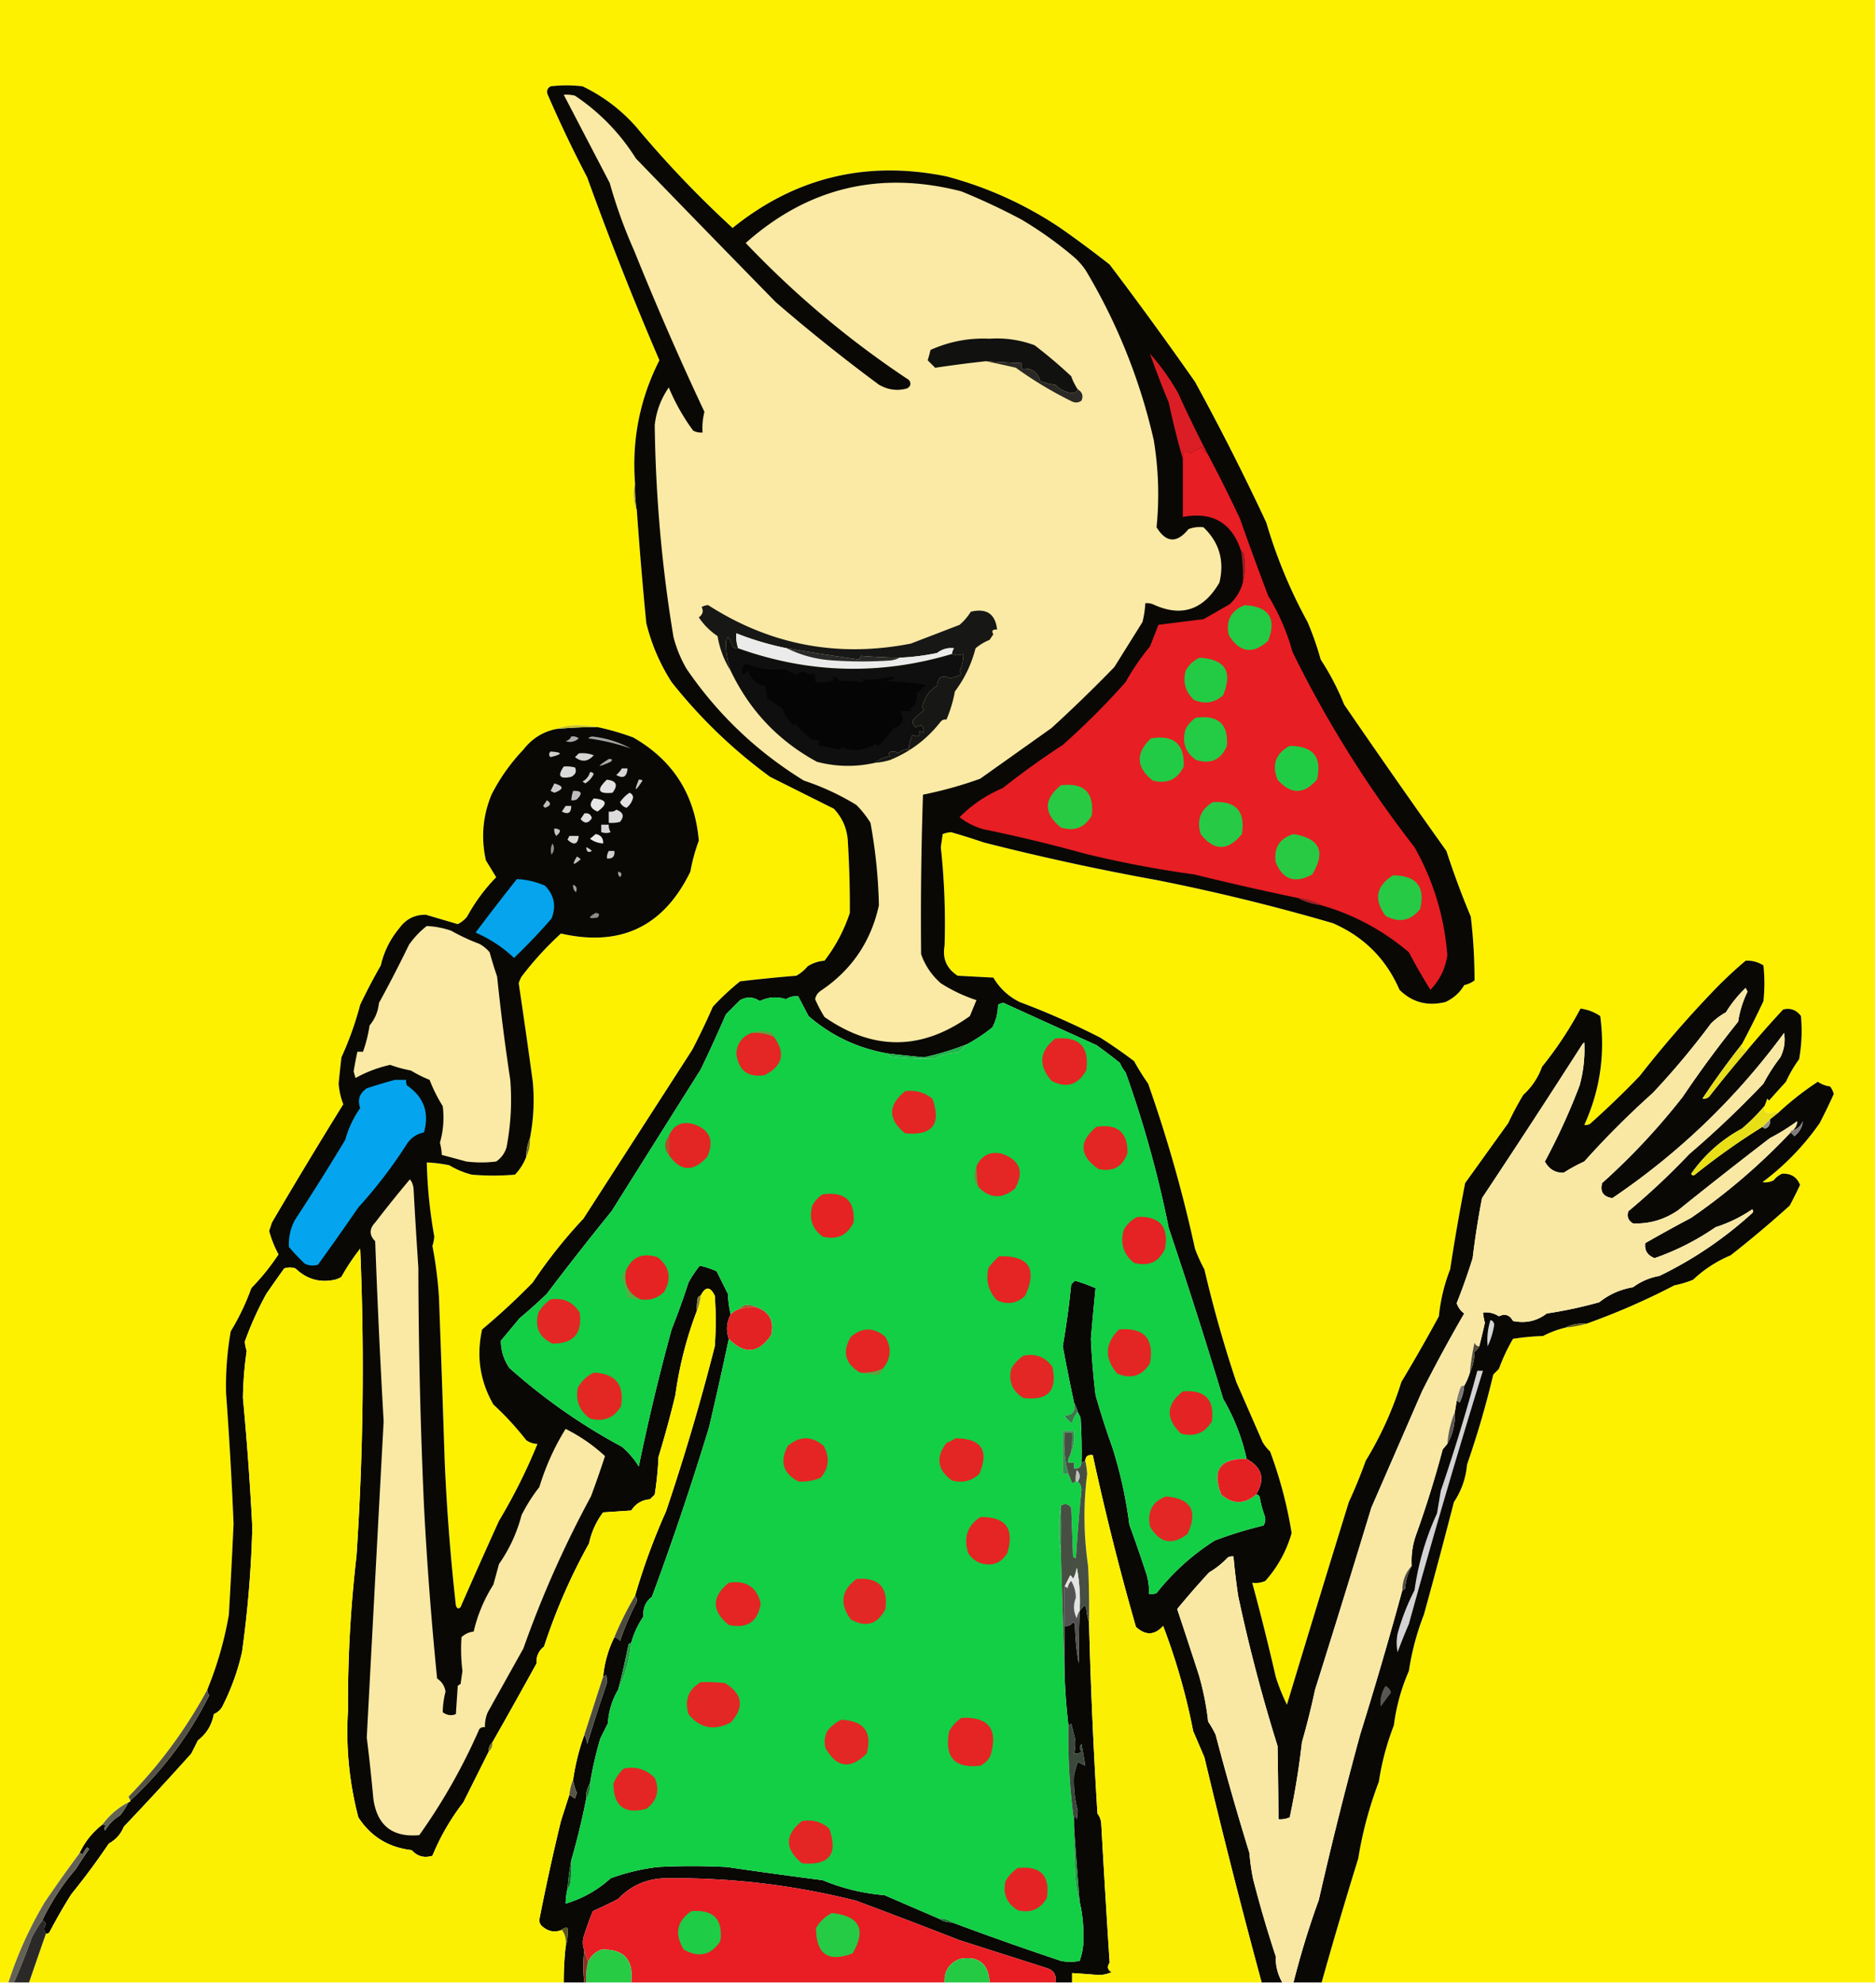 <svg xmlns="http://www.w3.org/2000/svg" width="1000" height="1057" style="shape-rendering:geometricPrecision;text-rendering:geometricPrecision;image-rendering:optimizeQuality;fill-rule:evenodd;clip-rule:evenodd"><path fill="#fdf100" d="M-.5-.5h1000v1057h-295c6.18-22.05 12.68-44.05 19.5-66 2.251-14 5.917-27.667 11-41a139.925 139.925 0 0 1 8-30 104.862 104.862 0 0 1 8-29c1.568-10.379 4.235-20.379 8-30a3548.658 3548.658 0 0 0 16-60c4.038-6.075 6.371-12.741 7-20a494.583 494.583 0 0 0 14-48l3-3a97.247 97.247 0 0 1 7.5-16 130.373 130.373 0 0 1 16-1.5 52.334 52.334 0 0 1 12-4.5c3.86-.308 7.526-.975 11-2a372.197 372.197 0 0 0 47-20.5 56.087 56.087 0 0 0 10-3 66.16 66.16 0 0 1 20-13 601.232 601.232 0 0 0 31.5-26.5 243.002 243.002 0 0 0 5.5-11c-1.628-4.197-4.794-6.197-9.5-6-1.775.77-3.275 1.937-4.5 3.5-1.947.991-3.947 1.325-6 1 11.899-8.898 22.066-19.398 30.5-31.5a331.732 331.732 0 0 0 7.5-15.5 11.295 11.295 0 0 0-2-4 14.293 14.293 0 0 1-6.5-2.5 158.778 158.778 0 0 0-20.5 16 45.296 45.296 0 0 1-7 .5c-.837-1.011-1.17-2.178-1-3.5a28.208 28.208 0 0 0 1.5-4l1 1a740.57 740.57 0 0 1 9-10 67.876 67.876 0 0 1 7-12 85.34 85.34 0 0 0 1-23c-2.412-3.292-5.579-4.459-9.5-3.5a557.549 557.549 0 0 0-19 21.5c-2 0-3-1-3-3a500.452 500.452 0 0 0 11.5-23 90.455 90.455 0 0 0 0-19c-2.938-1.859-6.105-2.692-9.5-2.5a227.331 227.331 0 0 0-18.5 17.5 594.897 594.897 0 0 0-38 44 477.018 477.018 0 0 1-26.5 25.5 4.934 4.934 0 0 1-3 .5c8.377-18.32 11.211-37.653 8.5-58-3.149-2.137-6.649-3.47-10.5-4a193.04 193.04 0 0 1-20.5 31c-2.081 5.827-5.414 10.827-10 15a160.272 160.272 0 0 0-8 15l-23 32a1089.319 1089.319 0 0 0-8 46 93.889 93.889 0 0 0-6 25 914.677 914.677 0 0 1-20 35 186.317 186.317 0 0 1-19 42 267.77 267.77 0 0 1-9 22 15539.006 15539.006 0 0 0-33 108 105.816 105.816 0 0 1-6-15 1317.57 1317.57 0 0 0-12.5-50 13.116 13.116 0 0 0 7-1c6.603-7.436 11.269-15.936 14-25.5-2.376-14.81-6.21-29.31-11.5-43.5a21.274 21.274 0 0 1-4-5c-4.67-10.68-9.336-21.346-14-32a665.487 665.487 0 0 1-17-60 82.239 82.239 0 0 1-5-11 738.224 738.224 0 0 0-25-88 131.724 131.724 0 0 1-7.5-12 265.4 265.4 0 0 0-18-12.5 410.683 410.683 0 0 0-43-19c-5.975-2.977-10.642-7.31-14-13l-19-1c-5.887-3.775-8.221-9.108-7-16a376.998 376.998 0 0 0-2-52.5l1-7a14.985 14.985 0 0 1 4.5-1 359.492 359.492 0 0 1 17.5 5.5 1349.167 1349.167 0 0 0 92 20 1092.097 1092.097 0 0 1 94 23c16.526 7.192 28.359 19.026 35.5 35.5 6.755 6.685 14.922 8.852 24.5 6.5 4.357-2.031 7.69-5.031 10-9a14.444 14.444 0 0 0 5.5-2.5 290.76 290.76 0 0 0-2-34 455.848 455.848 0 0 1-13-35 5375.525 5375.525 0 0 1-54.5-78 137.042 137.042 0 0 0-12.5-24 162.017 162.017 0 0 0-7-20c-9.202-16.757-16.536-34.424-22-53a1316.208 1316.208 0 0 0-38-75 2087.248 2087.248 0 0 0-45.5-62.5 599.35 599.35 0 0 0-27-20c-18.615-12.334-38.615-21.334-60-27-42.575-8.644-80.575.522-114 27.5-18.489-16.983-35.655-34.983-51.5-54-8.105-9.117-17.605-16.284-28.5-21.5a72.496 72.496 0 0 0-17 0c-1.783 1.066-2.283 2.566-1.5 4.5a663.266 663.266 0 0 0 21 44 1748.556 1748.556 0 0 0 38.5 97.5c-10.421 20.534-14.754 42.367-13 65.5-1.326 5.079-.993 10.079 1 15a2183.385 2183.385 0 0 0 5 59.5c2.745 11.23 7.245 21.73 13.5 31.5 15.19 19.189 32.69 36.022 52.5 50.5l34 17c4.832 5.151 7.332 11.317 7.5 18.5a562.83 562.83 0 0 1 1 37c-3.065 9.297-7.565 17.797-13.5 25.5a19.24 19.24 0 0 0-9 3 21.53 21.53 0 0 1-6 5 795.555 795.555 0 0 0-30 3 138.27 138.27 0 0 0-14.5 13.5 366.729 366.729 0 0 1-11 23l-58 90a260.702 260.702 0 0 0-27 34 363.661 363.661 0 0 1-27 25c-3.163 14.17-1.163 27.504 6 40a156.547 156.547 0 0 1 17.5 19 10.776 10.776 0 0 0 6 2 298.987 298.987 0 0 1-20.5 41 4007.022 4007.022 0 0 0-20.5 46c-1.131 1.104-1.965.771-2.5-1a1105.746 1105.746 0 0 1-6-78c-.939-28.67-1.939-57.336-3-86a217.542 217.542 0 0 0-3.5-27.5 22.956 22.956 0 0 0 1-5 256.826 256.826 0 0 1-4-39.5c4.034.172 8.034.672 12 1.5a44.44 44.44 0 0 0 12 5c7.667.667 15.333.667 23 0 2.622-2.736 4.622-5.903 6-9.5 1.511-3.044 2.178-6.378 2-10 1.919-9.874 2.419-19.874 1.5-30a4117.498 4117.498 0 0 0-7.5-52.5 16.2 16.2 0 0 1 1.5-3.5 172.576 172.576 0 0 1 21-23c31.8 7.266 54.8-3.734 69-33a96.303 96.303 0 0 1 4.5-16.5c-2.083-24.513-13.75-42.846-35-55a135.37 135.37 0 0 0-19-5.5c-3.484-.665-7.151-.999-11-1-4.065.011-7.732.678-11 2-7.171 1.504-13.005 5.171-17.5 11a101.173 101.173 0 0 0-17 24c-4.667 11.332-5.667 22.999-3 35l5.5 9a95.535 95.535 0 0 0-15.5 21c-1.389 1.727-3.056 3.061-5 4-5.68-1.67-11.347-3.336-17-5-5.885-.058-10.551 2.276-14 7-4.943 5.887-8.277 12.553-10 20a314.81 314.81 0 0 0-11 21 175.25 175.25 0 0 1-10 28 887.86 887.86 0 0 0-1.5 14c.335 3.927 1.168 7.594 2.5 11a2996.397 2996.397 0 0 0-38 63l-1.5 4.5a57.348 57.348 0 0 0 5 12.5c-4.206 6.387-9.04 12.387-14.5 18-2.917 8.115-6.583 15.782-11 23a167.844 167.844 0 0 0-2.5 33 2144.491 2144.491 0 0 1 4 69.5 3720.896 3720.896 0 0 1-2.5 48.5c-2.392 13.828-6.226 27.161-11.5 40-11.295 20.892-25.295 39.892-42 57 .363.683.696 1.35 1 2 0 .667-.333 1-1 1-5.516 2.837-10.182 6.837-14 12-5.2 4.079-9.2 9.079-12 15a800.595 800.595 0 0 0-18.5 26 207.59 207.59 0 0 0-19.5 43h-5V-.5Z" style="opacity:1"/><path fill="#090805" d="M928.5 556.5a446.589 446.589 0 0 0-21 29c1.322.17 2.489-.163 3.5-1a774.558 774.558 0 0 1 20.5-25 557.549 557.549 0 0 1 19-21.5c3.921-.959 7.088.208 9.5 3.5a85.34 85.34 0 0 1-1 23 67.876 67.876 0 0 0-7 12 740.57 740.57 0 0 0-9 10l-1-1a28.208 28.208 0 0 1-1.5 4 102.101 102.101 0 0 1-12 12c-10.883 5.883-19.883 13.883-27 24 .502 1.021 1.168 1.188 2 .5a366.373 366.373 0 0 1 36-25.5c.813 1.153 1.813 1.153 3 0 .929-1.189 1.262-2.522 1-4l5-4a158.778 158.778 0 0 1 20.5-16 14.293 14.293 0 0 0 6.5 2.5 11.295 11.295 0 0 1 2 4 331.732 331.732 0 0 1-7.5 15.5c-8.434 12.102-18.601 22.602-30.5 31.5 2.053.325 4.053-.009 6-1 1.225-1.563 2.725-2.73 4.5-3.5 4.706-.197 7.872 1.803 9.5 6a243.002 243.002 0 0 1-5.5 11 601.232 601.232 0 0 1-31.5 26.5 66.16 66.16 0 0 0-20 13 56.087 56.087 0 0 1-10 3 372.197 372.197 0 0 1-47 20.5c-3.989-.384-7.655.283-11 2a52.334 52.334 0 0 0-12 4.5c-5.364.171-10.698.671-16 1.5a97.247 97.247 0 0 0-7.5 16l-3 3a494.583 494.583 0 0 1-14 48c-.629 7.259-2.962 13.925-7 20a3548.658 3548.658 0 0 1-16 60c-3.765 9.621-6.432 19.621-8 30a104.862 104.862 0 0 0-8 29 139.925 139.925 0 0 0-8 30 207.094 207.094 0 0 0-11 41c-6.82 21.95-13.32 43.95-19.5 66h-15c3.76-14.9 8.26-29.57 13.5-44a2119.885 2119.885 0 0 1 22-88 2236.952 2236.952 0 0 0 22.5-77c.617-.111 1.117-.444 1.5-1 .311-4.278 1.477-8.278 3.5-12-.348-5.862.485-11.528 2.5-17a554.578 554.578 0 0 0 14-45 81.316 81.316 0 0 1 2.5-3c2.938-5.177 4.271-10.843 4-17l1-6c.617.111 1.117.444 1.5 1a23.91 23.91 0 0 0 2.5-9 32.508 32.508 0 0 0 3-7c1.559-3.368 2.392-7.035 2.5-11a10.515 10.515 0 0 0 2.5-3 345.099 345.099 0 0 0 3-12.5 47.499 47.499 0 0 1-1-5.5c3.12-.344 5.953.323 8.5 2 3.231-1.59 5.731-.757 7.5 2.5 6.698 1.385 12.698.052 18-4a230.742 230.742 0 0 0 28-6c5.265-4.204 11.265-6.871 18-8 4.244-3.126 8.911-5.126 14-6 18.098-8.758 34.598-19.925 49.5-33.5.667-.667.667-1.333 0-2a75.593 75.593 0 0 1-19.5 9.5 135.613 135.613 0 0 1-32.5 16.5c-3.819-1.457-5.486-4.124-5-8a852.33 852.33 0 0 1 24.5-13.5 331.59 331.59 0 0 0 53-45.5 31.147 31.147 0 0 1 2 2c2.69-2.145 4.19-4.811 4.5-8-1.076 2.579-2.909 4.246-5.5 5 1.609-1.398 2.442-3.065 2.5-5a108.063 108.063 0 0 1-14.5 9 2714.308 2714.308 0 0 0-49 38.5c-7.319 4.999-15.319 7.332-24 7-2.587-1.525-3.42-3.692-2.5-6.5a379.273 379.273 0 0 0 32.5-30.5 522.016 522.016 0 0 0 39.5-37.5 97.042 97.042 0 0 1 9-14c2.067-4.139 2.734-8.473 2-13-25.479 34.648-55.979 63.981-91.5 88-4.853-.675-6.687-3.342-5.5-8a355.405 355.405 0 0 0 43-46 584.537 584.537 0 0 1 29.5-40 55.927 55.927 0 0 1 5-16l-1-2a66.057 66.057 0 0 0-10.5 13 35.916 35.916 0 0 0-8 6 421.82 421.82 0 0 1-31 37 471.49 471.49 0 0 0-36.5 36.5 87.45 87.45 0 0 0-11 6c-4.481.087-7.814-1.913-10-6a342.729 342.729 0 0 0 18.5-40.5c2.08-7.628 2.913-15.294 2.5-23l-1 1a5749.21 5749.21 0 0 1-53.5 82 445.754 445.754 0 0 0-5 32 342.175 342.175 0 0 1-8.5 24c.745 2.247 2.078 4.081 4 5.5a823.392 823.392 0 0 0-22.5 41.5 67197.466 67197.466 0 0 1-27 62 10701.265 10701.265 0 0 1-30 97 429.706 429.706 0 0 1-7 28 421.95 421.95 0 0 1-6.5 40 11.988 11.988 0 0 1-6 1 3788.878 3788.878 0 0 0-.5-39 881.44 881.44 0 0 1-21-80 353.3 353.3 0 0 1-2.5-21 4.934 4.934 0 0 0-3 .5 45.538 45.538 0 0 1-10 8 458.241 458.241 0 0 0-17 19.5 4315.188 4315.188 0 0 1 11.5 35 145.38 145.38 0 0 1 5 25 51.775 51.775 0 0 1 4 7 1496.127 1496.127 0 0 0 18 63c.375 4.71 1.042 9.377 2 14a626.55 626.55 0 0 0 12 41c-.096 5.04 1.071 9.71 3.5 14h-11a3949.66 3949.66 0 0 1-30.5-120 6401.593 6401.593 0 0 1-6-14 336.687 336.687 0 0 0-16-56c-4.535 5.067-9.368 5.234-14.5.5a1411.66 1411.66 0 0 1-23-91.5c-2.473-.412-3.806.588-4 3l-2 1c.166-8.007 0-16.007-.5-24l-1.5-3a26.335 26.335 0 0 0-2-5 1341.417 1341.417 0 0 1-6-30 447.36 447.36 0 0 0 4.5-33l2-2a94.059 94.059 0 0 1 11 4 1534.083 1534.083 0 0 0-2.5 27 400.666 400.666 0 0 0 2.5 30 419.645 419.645 0 0 0 9 28 234.102 234.102 0 0 1 9 41 899.235 899.235 0 0 1 9 26 33.724 33.724 0 0 1 1.5 11 8.43 8.43 0 0 0 4-.5c8.763-11.097 19.096-20.431 31-28a215.736 215.736 0 0 1 26-8c1.076-1.726 1.243-3.559.5-5.5a58.03 58.03 0 0 1-2.5-9.5c-.336-1.03-1.003-1.53-2-1.5 5.037-8.121 3.37-14.455-5-19a109.01 109.01 0 0 0-12.5-32 2928.172 2928.172 0 0 0-29-91 592.643 592.643 0 0 0-23-83 18.924 18.924 0 0 1-3-5 272.332 272.332 0 0 0-12.5-9.5 18263.338 18263.338 0 0 1-49.5-22.5 6.293 6.293 0 0 0-3 1c-.031 4.268-1.031 8.268-3 12a86.303 86.303 0 0 1-13.5 9 153.464 153.464 0 0 1-23 7 1089.26 1089.26 0 0 1-19-2c-16.092-2.744-30.258-9.411-42.5-20-1.83-3.482-3.664-6.982-5.5-10.5-2.283-.291-4.45.209-6.5 1.5-4.857-1.495-9.524-1.162-14 1-3.384-2.275-6.884-2.441-10.5-.5l-7.5 7.5a840.996 840.996 0 0 1-13.5 29.5 71960.79 71960.79 0 0 0-47.5 75.5 1652.277 1652.277 0 0 0-34.5 44 266.138 266.138 0 0 1-14.5 13l-10 12c.029 5.281 1.529 10.114 4.5 14.5 18.404 16.425 38.404 30.425 60 42a44.888 44.888 0 0 1 9 10.5 1162.449 1162.449 0 0 1 17.5-73 405.485 405.485 0 0 0 9-25 63.171 63.171 0 0 1 6-9 45.864 45.864 0 0 1 9 3l6 12c.177 3.856.677 7.523 1.5 11-2.226 4.154-2.559 8.487-1 13a2327.47 2327.47 0 0 1-10.5 47c-9.378 30.79-19.545 60.957-30.5 90.5-3.392 2.583-4.892 6.083-4.5 10.5a44.754 44.754 0 0 0-6.5 14c-.617.111-1.117.444-1.5 1a384.847 384.847 0 0 1-5.5 24c-3.201 5.416-5.035 11.416-5.5 18-1.327 2.631-2.66 5.298-4 8a195.133 195.133 0 0 0-5.5 24c-1.54 2.338-2.206 5.005-2 8a397.447 397.447 0 0 1-8 33 150.75 150.75 0 0 0-2 15 41.531 41.531 0 0 0-1 8c9.003-2.67 17.003-7.17 24-13.5 8.037-2.955 16.37-4.955 25-6a342.33 342.33 0 0 1 37 0 3007.486 3007.486 0 0 0 51 7c10.538 4.38 21.538 7.05 33 8 9.733 4.2 19.4 8.37 29 12.5 2.015 1.42 4.348 2.09 7 2a1790.943 1790.943 0 0 0 58 20.5c3.333.67 6.667.67 10 0 1.546-4.31 2.213-8.81 2-13.5.063-6.1-.604-12.1-2-18a2388.775 2388.775 0 0 1-3-40v-3c-.087-3.098.413-3.432 1.5-1l.5-4.5c-1.673-6.311-2.34-12.644-2-19a64.973 64.973 0 0 1 2-7l4 2c-.636-3.79-1.303-7.623-2-11.5-1.145 1.276-1.145 2.609 0 4-1.189.929-2.522 1.262-4 1 .953-3.577.953-6.91 0-10l-1.5-6c-.383.556-.883.889-1.5 1a338.963 338.963 0 0 1-2-26v-27c1.951.273 3.451-.393 4.5-2l1 1c.114 7.079.781 14.079 2 21-.02-9.473.147-18.806.5-28a81.316 81.316 0 0 0 2.5-3l1 1c.183 2.865.683 5.531 1.5 8a2822.689 2822.689 0 0 0 4.5 102c1.117 1.449 1.784 3.116 2 5a7838.187 7838.187 0 0 0 4.5 74.5c-1.473 2.09-1.14 3.76 1 5-2.3 1.11-4.8 1.61-7.5 1.5-4.502-.38-9.002-.71-13.5-1v5h-9c.775-3.68-.559-6.18-4-7.5l-47-15a3745.728 3745.728 0 0 0-55-21c-33.931-8.56-68.265-12.56-103-12-9.474.48-17.474 4.15-24 11a248.505 248.505 0 0 1-13.5 6.5c-1.853 4.56-3.52 9.22-5 14-.556 2.38-.39 4.72.5 7a62.36 62.36 0 0 0 0 17h-11c-.024-6.36.31-12.69 1-19 .979-3.12 1.313-6.46 1-10-1.291-.24-2.291.1-3 1-3.569 1.45-6.903.95-10-1.5-1.394-.96-2.061-2.29-2-4a1194.934 1194.934 0 0 1 11.5-52.5c1.519-4.774 3.019-9.441 4.5-14 .982.641 1.982 1.307 3 2l1-3a28.156 28.156 0 0 1-2-7c1.193-8.302 3.193-16.302 6-24 .802 1.452 1.302 3.118 1.5 5a833.829 833.829 0 0 1 10-31c.667-2 .667-4 0-6-.383.556-.883.889-1.5 1 .757-7.517 2.757-14.517 6-21 1.235.221 2.235.888 3 2a146.519 146.519 0 0 1 8.5-20c.765-1.566.598-2.899-.5-4a346.223 346.223 0 0 1 16.5-45 1203.413 1203.413 0 0 0 26-88c.667-9 .667-18 0-27-2.455-5.02-4.955-5.02-7.5 0-.617.111-1.117.444-1.5 1a24.935 24.935 0 0 0-.5 7c-5.518 14.431-9.351 29.431-11.5 45a566.58 566.58 0 0 1-9 33 177.217 177.217 0 0 1-2 20l-2.5 2.5c-4.35.359-7.684 2.359-10 6l-15 1c-3.697 4.898-6.197 10.398-7.5 16.5-9.718 17.454-17.718 35.787-24 55-2.887 2.252-4.22 5.252-4 9a3323.988 3323.988 0 0 1-23.5 42c-1.431 1.28-2.098 2.947-2 5l-13.5 27c-6.813 8.814-12.313 18.314-16.5 28.5-4.4 1.336-8.066.336-11-3-12.365-1.401-21.865-7.234-28.5-17.5-4.865-18.648-6.699-37.648-5.5-57a675.62 675.62 0 0 1 4.5-82 1498.119 1498.119 0 0 0 2-164 110.554 110.554 0 0 0-10 15 11.333 11.333 0 0 1-3.5 1.5c-7.967 1.762-14.967-.238-21-6-2-.667-4-.667-6 0a706.135 706.135 0 0 0-9.5 13.5 174.407 174.407 0 0 0-11.5 25.5 22.956 22.956 0 0 0 1 5 189.68 189.68 0 0 0-2 25 1607.74 1607.74 0 0 1 5 69 588.054 588.054 0 0 1-5.5 66.5 123.257 123.257 0 0 1-10 28c-1 2.333-2.667 4-5 5-1.073 5.827-3.907 10.493-8.5 14l-3.5 7a1745.226 1745.226 0 0 1-36 39c-1.584 3.919-4.25 6.919-8 9a377.594 377.594 0 0 1-20 27 291.58 291.58 0 0 0-11.5 20c-.457.8-1.124 1.13-2 1-1.235-1.52-1.235-3.18 0-5-.355-1.02-1.022-1.69-2-2 5.087-10.43 11.087-19.6 18-27.5a175.922 175.922 0 0 1 7-10.5l-1-1a12.412 12.412 0 0 0-2.5 4c-.383-.556-.883-.889-1.5-1 2.8-5.921 6.8-10.921 12-15a2.429 2.429 0 0 1 2 .5c-.95.718-1.117 1.551-.5 2.5 2-3.333 4.667-6 8-8a43.87 43.87 0 0 0 4.5-7c.667 0 1-.333 1-1 17.412-16.082 31.412-34.749 42-56a5.576 5.576 0 0 1-1-3c5.274-12.839 9.108-26.172 11.5-40a3720.896 3720.896 0 0 0 2.5-48.5 2144.491 2144.491 0 0 0-4-69.5 167.844 167.844 0 0 1 2.5-33c4.417-7.218 8.083-14.885 11-23 5.46-5.613 10.294-11.613 14.5-18a57.348 57.348 0 0 1-5-12.5l1.5-4.5a2996.397 2996.397 0 0 1 38-63c-1.332-3.406-2.165-7.073-2.5-11a887.86 887.86 0 0 1 1.5-14 175.25 175.25 0 0 0 10-28 314.81 314.81 0 0 1 11-21c1.723-7.447 5.057-14.113 10-20 3.449-4.724 8.115-7.058 14-7 5.653 1.664 11.32 3.33 17 5 1.944-.939 3.611-2.273 5-4a95.535 95.535 0 0 1 15.5-21l-5.5-9c-2.667-12.001-1.667-23.668 3-35a101.173 101.173 0 0 1 17-24c4.495-5.829 10.329-9.496 17.5-11a228.111 228.111 0 0 1 22-1 135.37 135.37 0 0 1 19 5.5c21.25 12.154 32.917 30.487 35 55a96.303 96.303 0 0 0-4.5 16.5c-14.2 29.266-37.2 40.266-69 33a172.576 172.576 0 0 0-21 23 16.2 16.2 0 0 0-1.5 3.5 4117.498 4117.498 0 0 1 7.5 52.5c.919 10.126.419 20.126-1.5 30-1.285 3.089-1.951 6.422-2 10-1.378 3.597-3.378 6.764-6 9.5-7.667.667-15.333.667-23 0a44.44 44.44 0 0 1-12-5 74.058 74.058 0 0 0-12-1.5 256.826 256.826 0 0 0 4 39.5 22.956 22.956 0 0 1-1 5 217.542 217.542 0 0 1 3.5 27.5c1.061 28.664 2.061 57.33 3 86a1105.746 1105.746 0 0 0 6 78c.535 1.771 1.369 2.104 2.5 1a4007.022 4007.022 0 0 1 20.5-46 298.987 298.987 0 0 0 20.5-41 10.776 10.776 0 0 1-6-2 156.547 156.547 0 0 0-17.5-19c-7.163-12.496-9.163-25.83-6-40a363.661 363.661 0 0 0 27-25 260.702 260.702 0 0 1 27-34l58-90a366.729 366.729 0 0 0 11-23 138.27 138.27 0 0 1 14.5-13.5 795.555 795.555 0 0 1 30-3 21.53 21.53 0 0 0 6-5 19.24 19.24 0 0 1 9-3c5.935-7.703 10.435-16.203 13.5-25.5a562.83 562.83 0 0 0-1-37c-.168-7.183-2.668-13.349-7.5-18.5l-34-17c-19.81-14.478-37.31-31.311-52.5-50.5-6.255-9.77-10.755-20.27-13.5-31.5a2183.385 2183.385 0 0 1-5-59.5c-.877-5.041-1.21-10.041-1-15-1.754-23.133 2.579-44.966 13-65.5A1748.556 1748.556 0 0 1 313 94.5a663.266 663.266 0 0 1-21-44c-.783-1.934-.283-3.434 1.5-4.5a72.496 72.496 0 0 1 17 0c10.895 5.216 20.395 12.383 28.5 21.5 15.845 19.017 33.011 37.017 51.5 54 33.425-26.978 71.425-36.144 114-27.5 21.385 5.666 41.385 14.666 60 27a599.35 599.35 0 0 1 27 20 2087.248 2087.248 0 0 1 45.5 62.5 1316.208 1316.208 0 0 1 38 75c5.464 18.576 12.798 36.243 22 53a162.017 162.017 0 0 1 7 20 137.042 137.042 0 0 1 12.5 24 5375.525 5375.525 0 0 0 54.5 78 455.848 455.848 0 0 0 13 35 290.76 290.76 0 0 1 2 34 14.444 14.444 0 0 1-5.5 2.5c-2.31 3.969-5.643 6.969-10 9-9.578 2.352-17.745.185-24.5-6.5-7.141-16.474-18.974-28.308-35.5-35.5a1092.097 1092.097 0 0 0-94-23 1349.167 1349.167 0 0 1-92-20 359.492 359.492 0 0 0-17.5-5.5 14.985 14.985 0 0 0-4.5 1l-1 7a376.998 376.998 0 0 1 2 52.5c-1.221 6.892 1.113 12.225 7 16l19 1c3.358 5.69 8.025 10.023 14 13a410.683 410.683 0 0 1 43 19 265.4 265.4 0 0 1 18 12.5 131.724 131.724 0 0 0 7.5 12 738.224 738.224 0 0 1 25 88 82.239 82.239 0 0 0 5 11 665.487 665.487 0 0 0 17 60c4.664 10.654 9.33 21.32 14 32a21.274 21.274 0 0 0 4 5c5.29 14.19 9.124 28.69 11.5 43.5-2.731 9.564-7.397 18.064-14 25.5a13.116 13.116 0 0 1-7 1 1317.57 1317.57 0 0 1 12.5 50 105.816 105.816 0 0 0 6 15 15539.006 15539.006 0 0 1 33-108 267.77 267.77 0 0 0 9-22 186.317 186.317 0 0 0 19-42 914.677 914.677 0 0 0 20-35 93.889 93.889 0 0 1 6-25 1089.319 1089.319 0 0 1 8-46l23-32a160.272 160.272 0 0 1 8-15c4.586-4.173 7.919-9.173 10-15a193.04 193.04 0 0 0 20.5-31c3.851.53 7.351 1.863 10.5 4 2.711 20.347-.123 39.68-8.5 58a4.934 4.934 0 0 0 3-.5 477.018 477.018 0 0 0 26.5-25.5 594.897 594.897 0 0 1 38-44 227.331 227.331 0 0 1 18.5-17.5c3.395-.192 6.562.641 9.5 2.5a90.455 90.455 0 0 1 0 19 500.452 500.452 0 0 1-11.5 23Z" style="opacity:1"/><path fill="#fbeaa5" d="M300.5 50.5a18.437 18.437 0 0 1 6 .5c13.212 8.878 24.045 20.045 32.5 33.5a18397.712 18397.712 0 0 0 74.5 76.5 930.546 930.546 0 0 0 55 44c4.829 2.803 9.829 3.47 15 2 1.997-1.153 2.33-2.653 1-4.5-31.636-20.95-60.636-45.284-87-73 33.223-29.552 71.557-38.72 115-27.5a349.884 349.884 0 0 1 32 15 204.49 204.49 0 0 1 28 20 34.706 34.706 0 0 1 6.5 7.5c16.699 28.062 28.699 58.062 36 90 2.552 15.49 3.052 30.99 1.5 46.5 5.128 8.312 10.795 8.645 17 1 2.626-.995 5.293-1.328 8-1 8.464 8.074 11.298 17.907 8.5 29.5-8.589 14.745-20.422 18.578-35.5 11.5a8.43 8.43 0 0 0-4-.5 52.016 52.016 0 0 1-1.5 10l-15 24a771.164 771.164 0 0 1-33.5 32.5l-38 27a213.412 213.412 0 0 1-30.5 8.5 1936.3 1936.3 0 0 0-1 85c2.111 6.039 5.611 11.205 10.5 15.5a82.68 82.68 0 0 0 19 9c-1.162 2.816-2.329 5.65-3.5 8.5-25.686 18.417-51.52 18.584-77.5.5a73.948 73.948 0 0 1-5-9.5c.376-1.883 1.376-3.383 3-4.5 16.414-10.986 26.747-26.152 31-45.5a275.427 275.427 0 0 0-4.5-44 52.377 52.377 0 0 0-7.5-9.5c-8.761-5.378-18.094-9.711-28-13-25.088-15.423-45.922-35.256-62.5-59.5a66.589 66.589 0 0 1-7-17c-6.174-37.153-9.507-74.82-10-113 .838-7.355 3.338-14.022 7.5-20a108.971 108.971 0 0 0 13 23 9.108 9.108 0 0 0 5 1 34.301 34.301 0 0 1 1-11 1660.444 1660.444 0 0 1-37.5-86 264.003 264.003 0 0 1-13-36 492383.61 492383.61 0 0 0-24.5-47Z" style="opacity:1"/><path fill="#111110" d="M574.5 207.5c-.47 1.193-1.47 1.86-3 2-3.581-.457-6.581-1.957-9-4.5a25.777 25.777 0 0 1-8-2c-1.477-4.911-4.81-7.078-10-6.5v-3c-6.338-.267-12.671-.6-19-1a649.46 649.46 0 0 0-27 3.5 274.262 274.262 0 0 1-4-4 66.87 66.87 0 0 0 1.5-5.5c9.984-4.496 20.484-6.496 31.5-6 8.258-.542 16.258.624 24 3.5a261.76 261.76 0 0 1 19.5 16.5 30.66 30.66 0 0 0 3.5 7Z" style="opacity:1"/><path fill="#2b2925" d="M525.5 192.5c6.329.4 12.662.733 19 1v3c5.19-.578 8.523 1.589 10 6.5a25.777 25.777 0 0 0 8 2c2.419 2.543 5.419 4.043 9 4.5 1.53-.14 2.53-.807 3-2 2.415 1.482 3.082 3.482 2 6-1.574 1.131-3.241 1.298-5 .5a207.35 207.35 0 0 1-30-18 460.795 460.795 0 0 0-16-3.5Z" style="opacity:1"/><path fill="#db1e25" d="M643.5 241.5c-1.431-.381-2.264-1.381-2.5-3-2.312.455-4.312 1.455-6 3-1.356-.88-2.856-1.214-4.5-1v4c-2.797-9.649-5.297-19.649-7.5-30a439.67 439.67 0 0 1-10-26 122.883 122.883 0 0 1 15 21 706.572 706.572 0 0 0 15.5 32Z" style="opacity:1"/><path fill="#beb622" d="M338.5 257.5c-.21 4.959.123 9.959 1 15-1.993-4.921-2.326-9.921-1-15Z" style="opacity:1"/><path fill="#932023" d="M661.5 293.5c.722.418 1.222 1.084 1.5 2 .816 5.184.65 10.184-.5 15a92.74 92.74 0 0 0-1-17Z" style="opacity:1"/><path fill="#e71e24" d="M643.5 241.5a738.843 738.843 0 0 1 17.5 35 1853.658 1853.658 0 0 0 15 41 117.593 117.593 0 0 1 13 30 599.399 599.399 0 0 0 65 104c10.075 17.889 15.908 37.056 17.5 57.5-.976 7.065-3.976 13.232-9 18.5a292.821 292.821 0 0 1-11.5-20c-13.838-11.729-29.338-20.063-46.5-25-4.002-2.11-8.335-3.443-13-4a1623.305 1623.305 0 0 1-55-12.5 576.463 576.463 0 0 1-58-11 796.2 796.2 0 0 0-54-13c-4.837-1.324-9.171-3.49-13-6.5 6.593-6.639 14.26-11.806 23-15.5a427.664 427.664 0 0 1 32-23 397.074 397.074 0 0 0 33.5-33.5 125.736 125.736 0 0 1 13-19c1.505-3.85 3.005-7.683 4.5-11.5a2396.57 2396.57 0 0 1 24-3c4.703-2.672 9.37-5.338 14-8 3.427-3.241 5.761-7.074 7-11.5 1.15-4.816 1.316-9.816.5-15-.278-.916-.778-1.582-1.5-2-4.875-14.949-15.208-20.949-31-18v-35c1.644-.214 3.144.12 4.5 1 1.688-1.545 3.688-2.545 6-3 .236 1.619 1.069 2.619 2.5 3Z" style="opacity:1"/><path fill="#23cb44" d="M663.5 322.5c12.944.753 17.111 7.087 12.5 19-8.2 7.4-15.2 6.4-21-3-1.677-7.803 1.156-13.136 8.5-16Z" style="opacity:1"/><path fill="#171716" d="M466.5 406.5c2.159-1.84 4.825-3.007 8-3.5-1.241-1.487-.741-2.32 1.5-2.5a6.293 6.293 0 0 1 3 1c1.444-1.655 3.278-2.322 5.5-2a17.767 17.767 0 0 1 2-8c1.391 1.145 2.724 1.145 4 0-1.129-2.029-.629-2.363 1.5-1 .699-1.574.365-2.907-1-4l-3 1c-1.119-1.052-1.619-2.219-1.5-3.5a46.607 46.607 0 0 1 6-5.5 3.647 3.647 0 0 0-1-1.5c1.37-5.417 4.037-9.25 8-11.5.474-4.695 2.808-6.028 7-4a51.28 51.28 0 0 0 6-2l-1-2a18.353 18.353 0 0 0 2-9c-2.111.88-4.111.88-6 0a5.576 5.576 0 0 1 1-3c-3.187-.439-6.187.394-9 2.5a123.486 123.486 0 0 1-20 2.5 285.76 285.76 0 0 1-20.5-1l-1 2a1323.572 1323.572 0 0 1-38.5-6 157.557 157.557 0 0 1-27-8c-.221 2.779.112 5.446 1 8-1.175.219-2.175-.114-3-1a16.086 16.086 0 0 0-2.5-5l-1 2a45.183 45.183 0 0 0 2.5 16c-3.583-5.671-5.917-11.838-7-18.5-3.978-2.645-7.311-5.978-10-10 2.114-1.498 2.614-3.331 1.5-5.5a7.93 7.93 0 0 1 3.5-1c33.125 21.257 69.125 28.09 108 20.5 8.657-3.327 17.323-6.66 26-10a29.964 29.964 0 0 0 6-7c8.392-1.989 13.058 1.178 14 9.5-2.442-.146-3.109.687-2 2.5l-2 3a28.415 28.415 0 0 0-7.5 4.5c-2.136 8.413-5.803 16.079-11 23a69.385 69.385 0 0 1-4.5 15c-1.175-.219-2.175.114-3 1-7.174 9.252-16.174 16.085-27 20.5a34.033 34.033 0 0 1-8 1.5Z" style="opacity:1"/><path fill="#ebebeb" d="M419.5 345.5c7.797 3.861 16.13 6.027 25 6.5 10 .667 20 .667 30 0 1.882-.198 3.548-.698 5-1.5a123.486 123.486 0 0 0 20-2.5c2.813-2.106 5.813-2.939 9-2.5a5.576 5.576 0 0 0-1 3c-38.321 11.475-76.321 10.475-114-3-.888-2.554-1.221-5.221-1-8a157.557 157.557 0 0 0 27 8Z" style="opacity:1"/><path fill="#0f0f0f" d="M393.5 345.5c37.679 13.475 75.679 14.475 114 3 1.889.88 3.889.88 6 0 .1 3.167-.567 6.167-2 9l1 2a51.28 51.28 0 0 1-6 2c-4.192-2.028-6.526-.695-7 4-3.963 2.25-6.63 6.083-8 11.5.457.414.791.914 1 1.5a46.607 46.607 0 0 0-6 5.5c-.119 1.281.381 2.448 1.5 3.5l3-1c1.365 1.093 1.699 2.426 1 4-2.129-1.363-2.629-1.029-1.5 1-1.276 1.145-2.609 1.145-4 0a17.767 17.767 0 0 0-2 8c-2.222-.322-4.056.345-5.5 2a6.293 6.293 0 0 0-3-1c-2.241.18-2.741 1.013-1.5 2.5-3.175.493-5.841 1.66-8 3.5-10.308 2.356-20.641 2.189-31-.5-20.536-11.129-35.87-27.295-46-48.5a45.183 45.183 0 0 1-2.5-16l1-2a16.086 16.086 0 0 1 2.5 5c.825.886 1.825 1.219 3 1Z" style="opacity:1"/><path fill="#292929" d="M419.5 345.5a1323.572 1323.572 0 0 0 38.5 6l1-2c6.842.58 13.676.913 20.5 1-1.452.802-3.118 1.302-5 1.5-10 .667-20 .667-30 0-8.87-.473-17.203-2.639-25-6.5Z" style="opacity:1"/><path fill="#050505" d="M397.5 353.5c6.834 3.114 13.667 4.114 20.5 3a139.78 139.78 0 0 0 6.5 3c2.029-1.958 4.363-1.958 7 0 2.395-1.023 3.395-.023 3 3-.171 1.437 2.829 1.603 9 .5 1.333-.667 1.333-1.333 0-2 1.853-.551 3.187.115 4 2a39.83 39.83 0 0 1 11 .5c2.563-.237 2.563-.737 0-1.5a58.38 58.38 0 0 0 17.5-1.5l.5 1a14.72 14.72 0 0 1-5 1.5c7.648.206 14.981.872 22 2a31.84 31.84 0 0 1-5 4.5c.86 3.698-.473 6.531-4 8.5l2 1a52.745 52.745 0 0 0-7 0c3.012 4.274 2.012 7.274-3 9a59.9 59.9 0 0 1-8.5 9.5 3.647 3.647 0 0 0-1.5-1c-5.526 3.43-11.193 4.096-17 2a4.933 4.933 0 0 0-2.5 1c-3.4-1.04-6.9-1.706-10.5-2v-3a8.43 8.43 0 0 1-4-.5 51.24 51.24 0 0 1-8.5-8.5l-1 1c-2.756-2.518-4.756-5.518-6-9a71.274 71.274 0 0 0-8-5l-1-7c-4.692-.678-7.692-3.345-9-8l-3 2c-.748-2.34-.248-4.34 1.5-6Z" style="opacity:1"/><path fill="#23cb44" d="M639.5 350.5c13.56.786 17.727 7.453 12.5 20-4.625 4.141-9.791 4.974-15.5 2.5-4.588-4.189-6.088-9.355-4.5-15.5 1.742-3.246 4.242-5.579 7.5-7Z" style="opacity:1"/><path fill="#24cb45" d="M637.5 382.5c11.877-1.614 17.377 3.386 16.5 15-3.084 7.455-8.584 9.955-16.5 7.5-5.729-4.041-7.562-9.541-5.5-16.5 1.36-2.523 3.193-4.523 5.5-6Z" style="opacity:1"/><path fill="#c9c024" d="M318.5 387.5a228.111 228.111 0 0 0-22 1c3.268-1.322 6.935-1.989 11-2 3.849.001 7.516.335 11 1Z" style="opacity:1"/><path fill="#a1a2a2" d="M313.5 393.5c.597-.639 1.43-.972 2.5-1 7.306.865 14.14 3.031 20.5 6.5-7.367-2.591-15.034-4.424-23-5.5Z" style="opacity:1"/><path fill="#ababab" d="M304.5 392.5c1.478-.262 2.811.071 4 1-2.027 1.839-4.36 2.339-7 1.5 1.442-.377 2.442-1.21 3-2.5Z" style="opacity:1"/><path fill="#22cb45" d="M613.5 393.5c12.143-2.044 17.977 2.956 17.5 15-3.41 6.953-8.91 9.453-16.5 7.5-8.981-7.058-9.314-14.558-1-22.5Z" style="opacity:1"/><path fill="#21cc45" d="M687.5 397.5c12.552.035 17.385 6.035 14.5 18-7 8-14 8-21 0-3.18-7.968-1.013-13.968 6.5-18Z" style="opacity:1"/><path fill="#cfcfcf" d="M293.5 400.5c6.535.425 6.535 1.425 0 3-1.062-.925-1.062-1.925 0-3Z" style="opacity:1"/><path fill="#d5d5d5" d="M308.5 401.5c2.747-.313 5.414.02 8 1-3.052 3.479-6.386 3.813-10 1a31.147 31.147 0 0 0 2-2Z" style="opacity:1"/><path fill="#acacac" d="M324.5 404.5c1.879-.107 2.212.393 1 1.5-7.393 3.264-7.726 2.764-1-1.5Z" style="opacity:1"/><path fill="#dadada" d="M300.5 408.5a18.453 18.453 0 0 1 6 .5c1 2.091.333 3.757-2 5-6.179 1.368-7.512-.466-4-5.5Z" style="opacity:1"/><path fill="#d5d5d5" d="M331.5 409.5h3c-.294 4.495-2.294 5.662-6 3.5a14.698 14.698 0 0 0 3-3.5Z" style="opacity:1"/><path fill="#d0d0d0" d="M314.5 411.5c.876-.131 1.543.202 2 1-1.056 2.146-2.556 3.812-4.5 5l-1.5-1c2.052-1.111 3.386-2.777 4-5Z" style="opacity:1"/><path fill="#e2e2e2" d="M323.5 415.5c5.118.569 6.118 2.902 3 7-7.777.775-8.777-1.558-3-7Z" style="opacity:1"/><path fill="#c7c7c7" d="M340.5 415.5a2.428 2.428 0 0 1 2 .5c-3.978 6.16-4.644 5.994-2-.5Z" style="opacity:1"/><path fill="#cbcbcb" d="M295.5 417.5c5.14 1.429 5.14 3.096 0 5l-2-1 2-4Z" style="opacity:1"/><path fill="#28ca44" d="M565.5 418.5c12.323-1.509 17.823 3.824 16.5 16-3.655 6.57-9.155 8.737-16.5 6.5-9.286-7.498-9.286-14.998 0-22.5Z" style="opacity:1"/><path fill="#bdbdbd" d="M305.5 421.5c4.562-.221 5.228 1.279 2 4.5a4.934 4.934 0 0 1-3 .5 20.69 20.69 0 0 1 1-5Z" style="opacity:1"/><path fill="#e2e2e2" d="M335.5 422.5c1.195.366 1.861 1.199 2 2.5-.548 2.27-1.714 4.103-3.5 5.5-1.622-.454-2.788-1.454-3.5-3 1.382-2.049 3.048-3.715 5-5Z" style="opacity:1"/><path fill="#e7e7e7" d="M316.5 425.5c7.053.573 7.72 2.906 2 7-4.026-1.656-4.693-3.99-2-7Z" style="opacity:1"/><path fill="#bebebe" d="M291.5 426.5c2.513 1.513 2.18 2.846-1 4l-1-1a185.977 185.977 0 0 0 2-3Z" style="opacity:1"/><path fill="#27ca45" d="M646.5 427.5c12.316-.851 17.483 4.816 15.5 17-7.497 9.18-14.83 9.18-22 0-2.212-7.485-.046-13.152 6.5-17Z" style="opacity:1"/><path fill="#d5d5d5" d="M301.5 429.5h3c-.001 3.752-1.667 4.752-5 3a185.977 185.977 0 0 0 2-3Z" style="opacity:1"/><path fill="#dcdcdc" d="M328.5 431.5c3.771 1.35 4.438 3.517 2 6.5a18.453 18.453 0 0 1-6 .5v-6c1.599.268 2.932-.066 4-1Z" style="opacity:1"/><path fill="#dfdfdf" d="M311.5 433.5c2.135-.353 3.468.48 4 2.5-1.905 2.931-3.905 3.097-6 .5a185.977 185.977 0 0 0 2-3Z" style="opacity:1"/><path fill="#c4c4c4" d="M295.5 441.5c3.579.266 3.913 1.599 1 4-.929-1.189-1.262-2.522-1-4Z" style="opacity:1"/><path fill="#d7d7d7" d="M320.5 439.5h4a6.846 6.846 0 0 0 1 4c-1.503.552-3.169.552-5 0v-4Z" style="opacity:1"/><path fill="#d9d9d9" d="M303.5 445.5h5c-.489 4.568-2.489 5.235-6 2 .363-.683.696-1.35 1-2Z" style="opacity:1"/><path fill="#ebebeb" d="M317.5 444.5c2.797.467 4.131 2.133 4 5-2.597-.143-4.931-.977-7-2.5a81.316 81.316 0 0 0 3-2.5Z" style="opacity:1"/><path fill="#28ca44" d="M689.5 444.5c14.042 2.25 17.376 9.416 10 21.5-9.141 5.051-15.641 2.884-19.5-6.5-1.066-7.754 2.101-12.754 9.5-15Z" style="opacity:1"/><path fill="#8e8e8e" d="M294.5 449.5c1.209 1.935 1.042 3.935-.5 6-.678-2.098-.511-4.098.5-6Z" style="opacity:1"/><path fill="#c8c8c8" d="M312.5 451.5a7.47 7.47 0 0 1 3 2c-1.896 1.139-2.896.473-3-2Z" style="opacity:1"/><path fill="#cfcfcf" d="M324.5 453.5h3c.333 3-1 4.333-4 4-.067-1.459.266-2.792 1-4Z" style="opacity:1"/><path fill="#bfbfbf" d="M307.5 456.5c.789.283 1.456.783 2 1.5-4.136 3.545-4.803 3.045-2-1.5Z" style="opacity:1"/><path fill="#9f9f9f" d="M329.5 464.5c1.965.448 2.298 1.448 1 3-.886-.825-1.219-1.825-1-3Z" style="opacity:1"/><path fill="#26ca44" d="M742.5 466.5c12.552.035 17.385 6.035 14.5 18-5.213 6.363-11.379 7.529-18.5 3.5-6.314-8.649-4.98-15.815 4-21.5Z" style="opacity:1"/><path fill="#05a4ed" d="M275.5 468.5a41.78 41.78 0 0 1 15 3.5c4.947 5.073 6.114 10.906 3.5 17.5a301.895 301.895 0 0 1-20 21c-6.023-5.682-12.856-10.182-20.5-13.5 7.221-9.62 14.554-19.12 22-28.5Z" style="opacity:1"/><path fill="#9e9e9e" d="M305.5 471.5c1.844.704 2.344 2.037 1.5 4-1.188-1.063-1.688-2.397-1.5-4Z" style="opacity:1"/><path fill="#9f2226" d="M691.5 478.5c4.665.557 8.998 1.89 13 4-4.665-.557-8.998-1.89-13-4Z" style="opacity:1"/><path fill="#8c8c8c" d="M317.5 486.5c2.049.206 2.383 1.039 1 2.5-4.983.831-5.317-.002-1-2.5Z" style="opacity:1"/><path fill="#fbeaa5" d="M227.5 493.5a47.115 47.115 0 0 1 13 2.5 106.217 106.217 0 0 0 15 7 18.778 18.778 0 0 1 5.5 4.5c1.207 4.367 2.541 8.7 4 13a1160.242 1160.242 0 0 0 7 55 134.18 134.18 0 0 1-2 36c-.992 3.164-2.825 5.664-5.5 7.5a64.218 64.218 0 0 1-16 0 925.816 925.816 0 0 0-13-3.5 29.495 29.495 0 0 0-1-6.5 48.47 48.47 0 0 0 1.5-19.5 81.747 81.747 0 0 1-7-14 70.006 70.006 0 0 1-10-5 66.445 66.445 0 0 1-11-3 68.958 68.958 0 0 0-18.5 7l-1-3.5a240.398 240.398 0 0 1 2-10.5h3a74.684 74.684 0 0 0 3.5-14c2.868-3.44 4.535-7.44 5-12a674.837 674.837 0 0 0 16-31c2.777-3.938 5.944-7.271 9.5-10Z" style="opacity:1"/><path fill="#12cf45" d="M473.5 561.5c.111.617.444 1.117 1 1.5a125.478 125.478 0 0 0 24 1 30.13 30.13 0 0 1 12-3c1.898-1.417 3.564-2.917 5-4.5a86.303 86.303 0 0 0 13.5-9c1.969-3.732 2.969-7.732 3-12a6.293 6.293 0 0 1 3-1 18263.338 18263.338 0 0 0 49.5 22.5 272.332 272.332 0 0 1 12.5 9.5 18.924 18.924 0 0 0 3 5 592.643 592.643 0 0 1 23 83 2928.172 2928.172 0 0 1 29 91 109.01 109.01 0 0 1 12.5 32c-14.126-.385-18.626 5.949-13.5 19 6.165 5.297 12.332 5.297 18.5 0 .997-.03 1.664.47 2 1.5a58.03 58.03 0 0 0 2.5 9.5c.743 1.941.576 3.774-.5 5.5a215.736 215.736 0 0 0-26 8c-11.904 7.569-22.237 16.903-31 28a8.43 8.43 0 0 1-4 .5 33.724 33.724 0 0 0-1.5-11 899.235 899.235 0 0 0-9-26 234.102 234.102 0 0 0-9-41 419.645 419.645 0 0 1-9-28 400.666 400.666 0 0 1-2.5-30c.758-9.051 1.591-18.051 2.5-27a94.059 94.059 0 0 0-11-4l-2 2a447.36 447.36 0 0 1-4.5 33 1341.417 1341.417 0 0 0 6 30c1.017 4.289-.65 6.622-5 7 1 1.667 2.333 3 4 4 .511-2.384 1.511-4.384 3-6l1.5 3c.5 7.993.666 15.993.5 24-.194 2.412-1.527 3.412-4 3v-3h-3c-.268-1.599.066-2.932 1-4 1.93-3.873 2.597-8.206 2-13h-6v23h3a112.33 112.33 0 0 1 2 5c.683-.363 1.35-.696 2-1h1c1.309 1.124 1.975 2.624 2 4.5a984.133 984.133 0 0 0-3 36.5 3.647 3.647 0 0 1-1.5-1l-1-26c-1.62-2.132-3.454-2.465-5.5-1a78.644 78.644 0 0 0 0 25c.624 22.147 1.291 44.147 2 66a338.963 338.963 0 0 0 2 26c-.277 17.227.723 34.227 3 51v3c-.166 8.007 0 16.007.5 24 .15 5.58.983 10.91 2.5 16a74.543 74.543 0 0 1 2 18c.213 4.69-.454 9.19-2 13.5-3.333.67-6.667.67-10 0a1790.943 1790.943 0 0 1-58-20.5c-2.015-1.42-4.348-2.09-7-2-9.6-4.13-19.267-8.3-29-12.5-11.462-.95-22.462-3.62-33-8a3007.486 3007.486 0 0 1-51-7 342.33 342.33 0 0 0-37 0c-8.63 1.045-16.963 3.045-25 6-6.997 6.33-14.997 10.83-24 13.5.075-2.71.408-5.37 1-8 .768-.76 1.268-1.76 1.5-3 .499-3.986.666-7.986.5-12a397.447 397.447 0 0 0 8-33c1.54-2.338 2.206-5.005 2-8a195.133 195.133 0 0 1 5.5-24c1.34-2.702 2.673-5.369 4-8 .465-6.584 2.299-12.584 5.5-18 3.889-7.815 6.222-16.148 7-25a44.754 44.754 0 0 1 6.5-14c-.392-4.417 1.108-7.917 4.5-10.5 10.955-29.543 21.122-59.71 30.5-90.5a2327.47 2327.47 0 0 0 10.5-47c8.401 8.457 15.901 7.79 22.5-2 1.798-7.745-1.035-12.745-8.5-15-.949-.652-2.115-.986-3.5-1-2.008-.193-3.508.474-4.5 2a11.743 11.743 0 0 0-5 3c-.823-3.477-1.323-7.144-1.5-11l-6-12a45.864 45.864 0 0 0-9-3 63.171 63.171 0 0 0-6 9 405.485 405.485 0 0 1-9 25 1162.449 1162.449 0 0 0-17.5 73 44.888 44.888 0 0 0-9-10.5c-21.596-11.575-41.596-25.575-60-42-2.971-4.386-4.471-9.219-4.5-14.5l10-12a266.138 266.138 0 0 0 14.5-13 1652.277 1652.277 0 0 1 34.5-44 71960.79 71960.79 0 0 1 47.5-75.5 840.996 840.996 0 0 0 13.5-29.5l7.5-7.5c3.616-1.941 7.116-1.775 10.5.5 4.476-2.162 9.143-2.495 14-1 2.05-1.291 4.217-1.791 6.5-1.5 1.836 3.518 3.67 7.018 5.5 10.5 12.242 10.589 26.408 17.256 42.5 20Z" style="opacity:1"/><path fill="#f9e8a4" d="M955.5 602.5c-.667 0-1 .333-1 1a331.59 331.59 0 0 1-53 45.5 852.33 852.33 0 0 0-24.5 13.5c-.486 3.876 1.181 6.543 5 8a135.613 135.613 0 0 0 32.5-16.5 75.593 75.593 0 0 0 19.5-9.5c.667.667.667 1.333 0 2-14.902 13.575-31.402 24.742-49.5 33.5-5.089.874-9.756 2.874-14 6-6.735 1.129-12.735 3.796-18 8a230.742 230.742 0 0 1-28 6c-5.302 4.052-11.302 5.385-18 4-1.769-3.257-4.269-4.09-7.5-2.5-2.547-1.677-5.38-2.344-8.5-2a47.499 47.499 0 0 0 1 5.5 345.099 345.099 0 0 1-3 12.5c-1.25-.077-2.083-.744-2.5-2a132.303 132.303 0 0 0-2.5 16 32.508 32.508 0 0 1-3 7c-.876-.131-1.543.202-2 1a54.86 54.86 0 0 0-2 7l-1 6c-2.174 5.388-3.508 11.055-4 17a81.316 81.316 0 0 0-2.5 3 554.578 554.578 0 0 1-14 45c-2.015 5.472-2.848 11.138-2.5 17-3.267 3.516-4.934 7.85-5 13a2236.952 2236.952 0 0 1-22.5 77 2119.885 2119.885 0 0 0-22 88c-5.24 14.43-9.74 29.1-13.5 44h-6c-2.429-4.29-3.596-8.96-3.5-14a626.55 626.55 0 0 1-12-41 113.211 113.211 0 0 1-2-14 1496.127 1496.127 0 0 1-18-63 51.775 51.775 0 0 0-4-7 145.38 145.38 0 0 0-5-25 4315.188 4315.188 0 0 0-11.5-35 458.241 458.241 0 0 1 17-19.5 45.538 45.538 0 0 0 10-8 4.934 4.934 0 0 1 3-.5 353.3 353.3 0 0 0 2.5 21 881.44 881.44 0 0 0 21 80c.234 13.045.401 26.045.5 39a11.988 11.988 0 0 0 6-1 421.95 421.95 0 0 0 6.5-40 429.706 429.706 0 0 0 7-28 10701.265 10701.265 0 0 0 30-97 67197.466 67197.466 0 0 0 27-62 823.392 823.392 0 0 1 22.5-41.5c-1.922-1.419-3.255-3.253-4-5.5a342.175 342.175 0 0 0 8.5-24 445.754 445.754 0 0 1 5-32 5749.21 5749.21 0 0 0 53.5-82l1-1c.413 7.706-.42 15.372-2.5 23a342.729 342.729 0 0 1-18.5 40.5c2.186 4.087 5.519 6.087 10 6a87.45 87.45 0 0 1 11-6 471.49 471.49 0 0 1 36.5-36.5 421.82 421.82 0 0 0 31-37 35.916 35.916 0 0 1 8-6 66.057 66.057 0 0 1 10.5-13l1 2a55.927 55.927 0 0 0-5 16 584.537 584.537 0 0 0-29.5 40 355.405 355.405 0 0 1-43 46c-1.187 4.658.647 7.325 5.5 8 35.521-24.019 66.021-53.352 91.5-88 .734 4.527.067 8.861-2 13a97.042 97.042 0 0 0-9 14 522.016 522.016 0 0 1-39.5 37.5 379.273 379.273 0 0 1-32.5 30.5c-.92 2.808-.087 4.975 2.5 6.5 8.681.332 16.681-2.001 24-7a2714.308 2714.308 0 0 1 49-38.5 108.063 108.063 0 0 0 14.5-9c-.058 1.935-.891 3.602-2.5 5Z" style="opacity:1"/><path fill="#659e3d" d="M400.5 550.5c3.519-1.308 7.185-1.308 11 0 .363.683.696 1.35 1 2-3.8-1.643-7.8-2.31-12-2Z" style="opacity:1"/><path fill="#e42624" d="M400.5 550.5c4.2-.31 8.2.357 12 2 6.396 8.785 4.73 15.619-5 20.5-8.858 1.317-13.858-2.516-15-11.5.341-5.343 3.008-9.01 8-11Z" style="opacity:1"/><path fill="#e42524" d="M562.5 553.5c12.842-1.326 18.342 4.341 16.5 17-4.461 7.824-10.628 9.657-18.5 5.5-7.169-8.297-6.502-15.797 2-22.5Z" style="opacity:1"/><path fill="#e8de1b" d="M928.5 556.5c0 2 1 3 3 3a774.558 774.558 0 0 0-20.5 25c-1.011.837-2.178 1.17-3.5 1a446.589 446.589 0 0 1 21-29Z" style="opacity:1"/><path fill="#1fb74a" d="M515.5 556.5c-1.436 1.583-3.102 3.083-5 4.5a30.13 30.13 0 0 0-12 3c-8.02.435-16.02.101-24-1-.556-.383-.889-.883-1-1.5a1089.26 1089.26 0 0 0 19 2 153.464 153.464 0 0 0 23-7Z" style="opacity:1"/><path fill="#04a5ee" d="M210.5 575.5h6a4.934 4.934 0 0 0 .5 3c8.942 6.158 11.942 14.491 9 25-3.766.751-6.766 2.751-9 6a253.318 253.318 0 0 1-26 34 1537.578 1537.578 0 0 1-21.5 30.5c-2.399.711-4.732.544-7-.5a107.985 107.985 0 0 1-8.5-9c-.249-4.87.751-9.537 3-14a1395.75 1395.75 0 0 0 27-43c1.716-6.163 4.382-11.83 8-17-1.534-4.354-.367-7.854 3.5-10.5a262.663 262.663 0 0 1 15-4.5Z" style="opacity:1"/><path fill="#e32624" d="M482.5 581.5c5.451-.721 10.285.612 14.5 4 4.911 13.656.077 19.823-14.5 18.5-9.286-7.498-9.286-14.998 0-22.5ZM356.5 615.5v-10c2.391-5.862 6.724-8.029 13-6.5 8.87 2.979 11.37 8.812 7.5 17.5-7.457 8.272-14.291 7.939-20.5-1Z" style="opacity:1"/><path fill="#999581" d="M943.5 596.5c.262 1.478-.071 2.811-1 4-1.187 1.153-2.187 1.153-3 0l4-4Z" style="opacity:1"/><path fill="#e32624" d="M584.5 600.5c11.222-1.68 16.722 2.987 16.5 14-2.558 7.366-7.725 10.199-15.5 8.5-10.231-7.172-10.564-14.672-1-22.5Z" style="opacity:1"/><path fill="#7c7b7a" d="M954.5 603.5c0-.667.333-1 1-1 2.591-.754 4.424-2.421 5.5-5-.31 3.189-1.81 5.855-4.5 8a31.147 31.147 0 0 0-2-2Z" style="opacity:1"/><path fill="#736f23" d="M282.5 606.5c.178 3.622-.489 6.956-2 10 .049-3.578.715-6.911 2-10Z" style="opacity:1"/><path fill="#e9df17" d="M940.5 589.5c-.17 1.322.163 2.489 1 3.5a45.296 45.296 0 0 0 7-.5l-5 4-4 4a366.373 366.373 0 0 0-36 25.5c-.832.688-1.498.521-2-.5 7.117-10.117 16.117-18.117 27-24a102.101 102.101 0 0 0 12-12Z" style="opacity:1"/><path fill="#b34e27" d="M356.5 605.5v10c-2.546-3.368-2.546-6.701 0-10Z" style="opacity:1"/><path fill="#e42624" d="M521.5 632.5a39.712 39.712 0 0 1-1-11c2.831-5.976 7.498-8.143 14-6.5 9.311 3.536 11.478 9.702 6.5 18.5-7.017 5.638-13.517 5.305-19.5-1Z" style="opacity:1"/><path fill="#709038" d="M520.5 621.5a39.712 39.712 0 0 0 1 11c-1.287-1.371-1.953-3.205-2-5.5.006-2.033.339-3.866 1-5.5Z" style="opacity:1"/><path fill="#f9e9a5" d="M218.5 628.5c1.294 1.548 1.961 3.548 2 6a3553.896 3553.896 0 0 0 2.5 41c.1 42.356 1.1 84.689 3 127a1945.805 1945.805 0 0 0 7 92c2.512 1.693 4.012 4.026 4.5 7a46.632 46.632 0 0 0-1.5 11c2.247 1.655 4.58 1.988 7 1l1-15a3.647 3.647 0 0 1 1.5-1l1-7a94.056 94.056 0 0 1-.5-18c1.87-1.719 4.037-2.719 6.5-3a79.78 79.78 0 0 1 10.5-25l3-11c5.533-7.92 9.533-16.586 12-26a87.274 87.274 0 0 1 9.5-15c3.338-11.003 8.004-21.337 14-31 7.727 3.857 14.727 8.69 21 14.5a567.912 567.912 0 0 1-7.5 21.5 565.392 565.392 0 0 0-36 81 60975.198 60975.198 0 0 1-19 34 18.991 18.991 0 0 0-1.5 8c-1.175-.219-2.175.114-3 1-8.68 19.874-19.347 38.708-32 56.5-14.358 1.311-22.525-5.189-24.5-19.5a948.298 948.298 0 0 0-3.5-32.5c2.974-56.164 5.974-112.331 9-168.5a4638.83 4638.83 0 0 1-4.5-96c-3.226-3.256-3.226-6.59 0-10a674.218 674.218 0 0 1 18.5-23Z" style="opacity:1"/><path fill="#e52323" d="M438.5 636.5c11.878-1.613 17.378 3.387 16.5 15-3.372 6.933-8.872 9.433-16.5 7.5-5.612-4.176-7.445-9.676-5.5-16.5 1.36-2.523 3.193-4.523 5.5-6Z" style="opacity:1"/><path fill="#e52224" d="M606.5 648.5c11.828-.337 16.661 5.33 14.5 17-3.217 7.088-8.717 9.588-16.5 7.5-5.671-4.53-7.504-10.363-5.5-17.5 1.742-3.246 4.242-5.579 7.5-7Z" style="opacity:1"/><path fill="#fcf002" d="M260.5 933.5c1.431-1.28 2.098-2.947 2-5a3323.988 3323.988 0 0 0 23.5-42c-.22-3.748 1.113-6.748 4-9 6.282-19.213 14.282-37.546 24-55 1.303-6.102 3.803-11.602 7.5-16.5l15-1c2.316-3.641 5.65-5.641 10-6l2.5-2.5a177.217 177.217 0 0 0 2-20 566.58 566.58 0 0 0 9-33c2.149-15.569 5.982-30.569 11.5-45 1.031-2.461 1.698-5.127 2-8 2.545-5.02 5.045-5.02 7.5 0 .667 9 .667 18 0 27a1203.413 1203.413 0 0 1-26 88 346.223 346.223 0 0 0-16.5 45 169.302 169.302 0 0 0-11 22c-3.243 6.483-5.243 13.483-6 21l-10 31c-2.807 7.698-4.807 15.698-6 24-1.031 2.461-1.698 5.127-2 8a2433.733 2433.733 0 0 0-4.5 14 1194.934 1194.934 0 0 0-11.5 52.5c-.061 1.71.606 3.04 2 4 3.097 2.45 6.431 2.95 10 1.5 1.888 2.49 2.555 5.49 2 9-.69 6.31-1.024 12.64-1 19h-285c2.944-8.64 5.944-17.31 9-26 .876.13 1.543-.2 2-1a291.58 291.58 0 0 1 11.5-20 377.594 377.594 0 0 0 20-27c3.75-2.081 6.416-5.081 8-9a1745.226 1745.226 0 0 0 36-39l3.5-7c4.593-3.507 7.427-8.173 8.5-14 2.333-1 4-2.667 5-5a123.257 123.257 0 0 0 10-28 588.054 588.054 0 0 0 5.5-66.5 1607.74 1607.74 0 0 0-5-69 189.68 189.68 0 0 1 2-25 22.956 22.956 0 0 1-1-5 174.407 174.407 0 0 1 11.5-25.5 706.135 706.135 0 0 1 9.5-13.5c2-.667 4-.667 6 0 6.033 5.762 13.033 7.762 21 6a11.333 11.333 0 0 0 3.5-1.5 110.554 110.554 0 0 1 10-15 1498.119 1498.119 0 0 1-2 164 675.62 675.62 0 0 0-4.5 82c-1.199 19.352.635 38.352 5.5 57 6.635 10.266 16.135 16.099 28.5 17.5 2.934 3.336 6.6 4.336 11 3 4.187-10.186 9.687-19.686 16.5-28.5l13.5-27Z" style="opacity:1"/><path fill="#e52323" d="M341.5 692.5c-6.403-2.796-9.069-7.796-8-15 3.212-7.621 8.878-10.121 17-7.5 6.496 5.126 7.663 11.292 3.5 18.5-3.482 3.383-7.649 4.716-12.5 4Z" style="opacity:1"/><path fill="#e42524" d="M532.5 669.5c15.912-.428 20.579 6.572 14 21-4.413 4.178-9.413 5.011-15 2.5-4.702-4.922-6.202-10.755-4.5-17.5a47.836 47.836 0 0 1 5.5-6Z" style="opacity:1"/><path fill="#52b141" d="M333.5 677.5c-1.069 7.204 1.597 12.204 8 15a51.569 51.569 0 0 1-7-1 43.513 43.513 0 0 0-3-10c-.16-1.855.507-3.188 2-4Z" style="opacity:1"/><path fill="#e32724" d="M293.5 692.5c6.728-1.051 11.895 1.282 15.5 7 1.496 11.167-3.338 16.667-14.5 16.5-7.097-3.256-9.597-8.756-7.5-16.5 1.694-2.858 3.861-5.191 6.5-7Z" style="opacity:1"/><path fill="#888331" d="M373.5 690.5c-.302 2.873-.969 5.539-2 8-.163-2.357.003-4.69.5-7 .383-.556.883-.889 1.5-1Z" style="opacity:1"/><path fill="#9a5b2a" d="M402.5 696.5a24.93 24.93 0 0 0-8 1c.992-1.526 2.492-2.193 4.5-2 1.385.014 2.551.348 3.5 1Z" style="opacity:1"/><path fill="#e22223" d="M402.5 696.5c7.465 2.255 10.298 7.255 8.5 15-6.599 9.79-14.099 10.457-22.5 2-1.559-4.513-1.226-8.846 1-13a11.743 11.743 0 0 1 5-3 24.93 24.93 0 0 1 8-1Z" style="opacity:1"/><path fill="#625d18" d="M845.5 705.5c-3.474 1.025-7.14 1.692-11 2 3.345-1.717 7.011-2.384 11-2Z" style="opacity:1"/><path fill="#e42524" d="M470.5 729.5c-3.8 1.643-7.8 2.31-12 2-8.008-4.687-9.675-11.021-5-19 6.163-5.285 12.329-5.285 18.5 0 3.444 6.006 2.944 11.673-1.5 17Z" style="opacity:1"/><path fill="#e32624" d="M596.5 708.5c13.341-1.16 18.841 4.84 16.5 18-4.225 6.845-10.058 8.678-17.5 5.5-6.929-8.191-6.596-16.024 1-23.5Z" style="opacity:1"/><path fill="#d4d5d5" d="M794.5 703.5c1.149.291 1.816 1.124 2 2.5a42.672 42.672 0 0 1-3.5 11.5 34.029 34.029 0 0 1 1.5-14Z" style="opacity:1"/><path fill="#e32724" d="M545.5 722.5c6.518-1.377 11.685.623 15.5 6 2.714 12.689-2.453 18.189-15.5 16.5-5.864-3.566-8.03-8.733-6.5-15.5 1.694-2.858 3.861-5.191 6.5-7Z" style="opacity:1"/><path fill="#544e3d" d="M788.5 717.5a10.515 10.515 0 0 1-2.5 3c-.108 3.965-.941 7.632-2.5 11a132.303 132.303 0 0 1 2.5-16c.417 1.256 1.25 1.923 2.5 2Z" style="opacity:1"/><path fill="#61a13f" d="m470.5 729.5-1.5 3c-3.488.208-6.988-.125-10.5-1 4.2.31 8.2-.357 12-2Z" style="opacity:1"/><path fill="#e32824" d="M316.5 731.5c11.668.501 16.501 6.501 14.5 18-3.765 6.26-9.265 8.427-16.5 6.5-5.621-4.083-7.787-9.583-6.5-16.5 2.098-3.603 4.932-6.27 8.5-8Z" style="opacity:1"/><path fill="#e42424" d="M630.5 741.5c11.872-.964 17.038 4.37 15.5 16-3.765 6.26-9.265 8.427-16.5 6.5-8.305-8.06-7.972-15.56 1-22.5Z" style="opacity:1"/><path fill="#7d7973" d="M780.5 738.5a23.91 23.91 0 0 1-2.5 9c-.383-.556-.883-.889-1.5-1a54.86 54.86 0 0 1 2-7c.457-.798 1.124-1.131 2-1Z" style="opacity:1"/><path fill="#3c774b" d="M572.5 747.5a26.335 26.335 0 0 1 2 5c-1.489 1.616-2.489 3.616-3 6-1.667-1-3-2.333-4-4 4.35-.378 6.017-2.711 5-7Z" style="opacity:1"/><path fill="#5d5850" d="M775.5 752.5c.271 6.157-1.062 11.823-4 17 .492-5.945 1.826-11.612 4-17Z" style="opacity:1"/><path fill="#30934b" d="M570.5 775.5c.93-3.9 1.263-7.9 1-12h-4c-.576 7.611.09 14.944 2 22h-3v-23h6c.597 4.794-.07 9.127-2 13Z" style="opacity:1"/><path fill="#e42524" d="M437.5 787.5c-3.8 1.643-7.8 2.31-12 2-8.186-4.432-10.02-10.766-5.5-19 6.333-5.333 12.667-5.333 19 0 3.444 6.006 2.944 11.673-1.5 17Z" style="opacity:1"/><path fill="#e32624" d="M509.5 766.5c13.708.192 17.874 6.525 12.5 19-4.091 3.805-8.924 4.972-14.5 3.5-7.858-5.623-8.858-12.29-3-20a38.715 38.715 0 0 0 5-2.5Z" style="opacity:1"/><path fill="#d3d3d3" d="M787.5 730.5h3a4534.546 4534.546 0 0 0-39.5 135 286.078 286.078 0 0 0-6 15 25.238 25.238 0 0 1 0-10c2.221-8 5.221-15.667 9-23 2.026-14.346 6.026-28.013 12-41l2-12a1002.813 1002.813 0 0 0 19.5-64Z" style="opacity:1"/><path fill="#e32123" d="M664.5 777.5c8.37 4.545 10.037 10.879 5 19-6.168 5.297-12.335 5.297-18.5 0-5.126-13.051-.626-19.385 13.5-19Z" style="opacity:1"/><path fill="#fbf004" d="M672.5 1056.5h-101v-5c4.498.29 8.998.62 13.5 1 2.7.11 5.2-.39 7.5-1.5-2.14-1.24-2.473-2.91-1-5a7838.187 7838.187 0 0 1-4.5-74.5c-.216-1.884-.883-3.551-2-5a2822.689 2822.689 0 0 1-4.5-102c.166-10.006 0-20.006-.5-30-2.366-16.234-2.532-32.567-.5-49a41.513 41.513 0 0 0-1-7c.194-2.412 1.527-3.412 4-3a1411.66 1411.66 0 0 0 23 91.5c5.132 4.734 9.965 4.567 14.5-.5a336.687 336.687 0 0 1 16 56c2.008 4.701 4.008 9.367 6 14a3949.66 3949.66 0 0 0 30.5 120Z" style="opacity:1"/><path fill="#61a03e" d="M437.5 787.5c-.381 1.431-1.381 2.264-3 2.5-3.196.805-6.196.638-9-.5 2.804 1.138 5.804 1.305 9 .5 1.619-.236 2.619-1.069 3-2.5Z" style="opacity:1"/><path fill="#e32724" d="M621.5 797.5c13.382 1.092 17.215 7.759 11.5 20-8.173 6.228-14.839 4.895-20-4-1.572-7.865 1.262-13.198 8.5-16Z" style="opacity:1"/><path fill="#e42524" d="M522.5 808.5c13.529-.269 18.362 6.064 14.5 19-3.277 5.609-8.11 7.442-14.5 5.5-2.778-1.112-4.945-2.945-6.5-5.5-2.436-8.187-.269-14.52 6.5-19Z" style="opacity:1"/><path fill="#2ca84e" d="M565.5 802.5c.176 8.238.176 16.571 0 25a78.644 78.644 0 0 1 0-25Z" style="opacity:1"/><path fill="#464f42" d="M570.5 775.5c-.934 1.068-1.268 2.401-1 4h3v3c2.473.412 3.806-.588 4-3l2-1a41.513 41.513 0 0 1 1 7c-2.032 16.433-1.866 32.766.5 49 .5 9.994.666 19.994.5 30-.817-2.469-1.317-5.135-1.5-8l-1-1a81.316 81.316 0 0 1-2.5 3 94.81 94.81 0 0 0-1.5-23 20.64 20.64 0 0 1-2 6 4.457 4.457 0 0 0-1.5-2l-3 6v48c-.709-21.853-1.376-43.853-2-66 .176-8.429.176-16.762 0-25 2.046-1.465 3.88-1.132 5.5 1l1 26c.414.457.914.791 1.5 1a984.133 984.133 0 0 1 3-36.5c-.025-1.876-.691-3.376-2-4.5 1.463-2.098 1.296-4.098-.5-6a18.453 18.453 0 0 0-.5 6c-.65.304-1.317.637-2 1a112.33 112.33 0 0 0-2-5c-1.91-7.056-2.576-14.389-2-22h4c.263 4.1-.07 8.1-1 12Z" style="opacity:1"/><path fill="#bcc0bb" d="M574.5 789.5h-1a18.453 18.453 0 0 1 .5-6c1.796 1.902 1.963 3.902.5 6Z" style="opacity:1"/><path fill="#e3e3e3" d="M575.5 858.5c-.79 1.109-1.29 2.442-1.5 4-1.814-3.601-1.98-7.267-.5-11-.064-3.263-.898-6.263-2.5-9-1.044 1.123-1.71 2.456-2 4-.383-.556-.883-.889-1.5-1l3-6a4.457 4.457 0 0 1 1.5 2 20.64 20.64 0 0 0 2-6 94.81 94.81 0 0 1 1.5 23Z" style="opacity:1"/><path fill="#e22824" d="M456.5 841.5c11.82-1.014 16.987 4.319 15.5 16-4.24 8.227-10.406 10.06-18.5 5.5-6.1-8.287-5.1-15.454 3-21.5Z" style="opacity:1"/><path fill="#e42524" d="M388.5 843.5c9.184-1.447 14.85 2.219 17 11-1.502 9.763-7.169 13.597-17 11.5-9.287-7.534-9.287-15.034 0-22.5Z" style="opacity:1"/><path fill="#534d40" d="M752.5 834.5c-2.023 3.722-3.189 7.722-3.5 12-.383.556-.883.889-1.5 1 .066-5.15 1.733-9.484 5-13Z" style="opacity:1"/><path fill="#515251" d="M575.5 858.5a691.755 691.755 0 0 0-.5 28 133.243 133.243 0 0 1-2-21l-1-1c-1.049 1.607-2.549 2.273-4.5 2v-21c.617.111 1.117.444 1.5 1 .29-1.544.956-2.877 2-4 1.602 2.737 2.436 5.737 2.5 9-1.48 3.733-1.314 7.399.5 11 .21-1.558.71-2.891 1.5-4Z" style="opacity:1"/><path fill="#4d4b3e" d="M338.5 850.5c1.098 1.101 1.265 2.434.5 4a146.519 146.519 0 0 0-8.5 20c-.765-1.112-1.765-1.779-3-2a169.302 169.302 0 0 1 11-22Z" style="opacity:1"/><path fill="#1da340" d="M336.5 875.5c-.778 8.852-3.111 17.185-7 25a384.847 384.847 0 0 0 5.5-24c.383-.556.883-.889 1.5-1Z" style="opacity:1"/><path fill="#e32724" d="M373.5 896.5a84.902 84.902 0 0 1 13 .5c9.4 5.8 10.4 12.8 3 21-8.905 4.541-16.405 3.041-22.5-4.5-2.212-7.485-.046-13.152 6.5-17Z" style="opacity:1"/><path fill="#575756" d="M738.5 898.5c1.526.605 2.526 1.771 3 3.5l-5.5 7.5c-.514-3.962.32-7.629 2.5-11Z" style="opacity:1"/><path fill="#e42524" d="M512.5 915.5c14.508-.667 19.675 6 15.5 20-1.167 2.5-3 4.333-5.5 5.5-13.721 1.601-19.221-4.566-16.5-18.5 1.694-2.858 3.861-5.191 6.5-7Z" style="opacity:1"/><path fill="#4e4d43" d="m311.5 924.5 10-31c.617-.111 1.117-.444 1.5-1 .667 2 .667 4 0 6a833.829 833.829 0 0 0-10 31c-.198-1.882-.698-3.548-1.5-5Z" style="opacity:1"/><path fill="#e32724" d="M448.5 916.5c12.062.542 16.562 6.542 13.5 18-8.713 8.658-16.046 7.658-22-3-.79-3.134-.457-6.134 1-9 2.114-2.621 4.614-4.621 7.5-6Z" style="opacity:1"/><path fill="#7d7722" d="M262.5 928.5c.098 2.053-.569 3.72-2 5-.098-2.053.569-3.72 2-5Z" style="opacity:1"/><path fill="#555245" d="M110.5 900.5a5.576 5.576 0 0 0 1 3c-10.588 21.251-24.588 39.918-42 56a44.043 44.043 0 0 0-1-2c16.705-17.108 30.705-36.108 42-57Z" style="opacity:1"/><path fill="#e32624" d="M332.5 942.5c6.516-1.263 12.016.404 16.5 5 2.784 6.651 1.284 12.151-4.5 16.5-11.632 3.036-17.465-1.464-17.5-13.5a22.142 22.142 0 0 1 5.5-8Z" style="opacity:1"/><path fill="#575546" d="M305.5 948.5a28.156 28.156 0 0 0 2 7l-1 3a185.977 185.977 0 0 0-3-2c.302-2.873.969-5.539 2-8Z" style="opacity:1"/><path fill="#1a772f" d="M314.5 950.5c.206 2.995-.46 5.662-2 8-.206-2.995.46-5.662 2-8Z" style="opacity:1"/><path fill="#3b483c" d="M572.5 970.5c-2.277-16.773-3.277-33.773-3-51 .617-.111 1.117-.444 1.5-1l1.5 6c.953 3.09.953 6.423 0 10 1.478.262 2.811-.071 4-1-1.145-1.391-1.145-2.724 0-4 .697 3.877 1.364 7.71 2 11.5l-4-2a64.973 64.973 0 0 0-2 7c-.34 6.356.327 12.689 2 19l-.5 4.5c-1.087-2.432-1.587-2.098-1.5 1Z" style="opacity:1"/><path fill="#636353" d="M68.5 960.5a43.87 43.87 0 0 1-4.5 7c-3.333 2-6 4.667-8 8-.617-.949-.45-1.782.5-2.5a2.429 2.429 0 0 0-2-.5c3.818-5.163 8.484-9.163 14-12Z" style="opacity:1"/><path fill="#e32624" d="M427.5 970.5c5.584-.975 10.417.358 14.5 4 4.911 13.654.078 19.821-14.5 18.5-9.324-7.674-9.324-15.174 0-22.5Z" style="opacity:1"/><path fill="#1f9e40" d="M572.5 973.5c.877 13.192 1.877 26.53 3 40-1.517-5.09-2.35-10.42-2.5-16-.5-7.993-.666-15.993-.5-24Z" style="opacity:1"/><path fill="#136b27" d="M304.5 991.5a72.367 72.367 0 0 1-.5 12c-.232 1.24-.732 2.24-1.5 3a150.75 150.75 0 0 1 2-15Z" style="opacity:1"/><path fill="#e42424" d="M542.5 995.5c12.209-1.294 17.375 4.04 15.5 16-3.449 6.04-8.615 8.21-15.5 6.5-5.864-3.57-8.03-8.73-6.5-15.5 1.694-2.858 3.861-5.191 6.5-7Z" style="opacity:1"/><path fill="#e81e24" d="M562.5 1056.5h-35c-.571-10.13-5.904-14.3-16-12.5-5.556 2.27-8.223 6.44-8 12.5h-167c1.381-12.12-3.952-17.95-16-17.5-3.253 1.27-5.586 3.44-7 6.5l-2-6a11.598 11.598 0 0 1-.5-7c1.48-4.78 3.147-9.44 5-14 4.546-2.02 9.046-4.19 13.5-6.5 6.526-6.85 14.526-10.52 24-11 34.735-.56 69.069 3.44 103 12a3745.728 3745.728 0 0 1 55 21l47 15c3.441 1.32 4.775 3.82 4 7.5Z" style="opacity:1"/><path fill="#646255" d="M22.5 1023.5a83.651 83.651 0 0 0-5.5 9 382.406 382.406 0 0 1-9.5 24h-3a207.59 207.59 0 0 1 19.5-43 800.595 800.595 0 0 1 18.5-26c.617.111 1.117.444 1.5 1a12.412 12.412 0 0 1 2.5-4l1 1a175.922 175.922 0 0 0-7 10.5c-6.913 7.9-12.913 17.07-18 27.5Z" style="opacity:1"/><path fill="#1fcc45" d="M368.5 1018.5c11.819-1.02 16.986 4.32 15.5 16-4.979 7.49-11.479 8.99-19.5 4.5-5.101-8.3-3.767-15.13 4-20.5Z" style="opacity:1"/><path fill="#25cb44" d="M443.5 1019.5c14.735 1.64 18.401 8.8 11 21.5-13.023 4.98-19.523.48-19.5-13.5 2.098-3.6 4.932-6.27 8.5-8Z" style="opacity:1"/><path fill="#16722b" d="M500.5 1022.5c2.652-.09 4.985.58 7 2-2.652.09-4.985-.58-7-2Z" style="opacity:1"/><path fill="#5c5718" d="M299.5 1028.5c.709-.9 1.709-1.24 3-1 .313 3.54-.021 6.88-1 10 .555-3.51-.112-6.51-2-9Z" style="opacity:1"/><path fill="#2a2928" d="M22.5 1023.5c.978.31 1.645.98 2 2-1.235 1.82-1.235 3.48 0 5-3.056 8.69-6.056 17.36-9 26h-8a382.406 382.406 0 0 0 9.5-24 83.651 83.651 0 0 1 5.5-9Z" style="opacity:1"/><path fill="#27cb44" d="M336.5 1056.5h-24c-.256-3.77.077-7.44 1-11 1.414-3.06 3.747-5.23 7-6.5 12.048-.45 17.381 5.38 16 17.5Z" style="opacity:1"/><path fill="#25ca44" d="M527.5 1056.5h-24c-.223-6.06 2.444-10.23 8-12.5 10.096-1.8 15.429 2.37 16 12.5Z" style="opacity:1"/><path fill="#863422" d="m311.5 1039.5 2 6c-.923 3.56-1.256 7.23-1 11h-1a62.36 62.36 0 0 1 0-17Z" style="opacity:1"/></svg>
